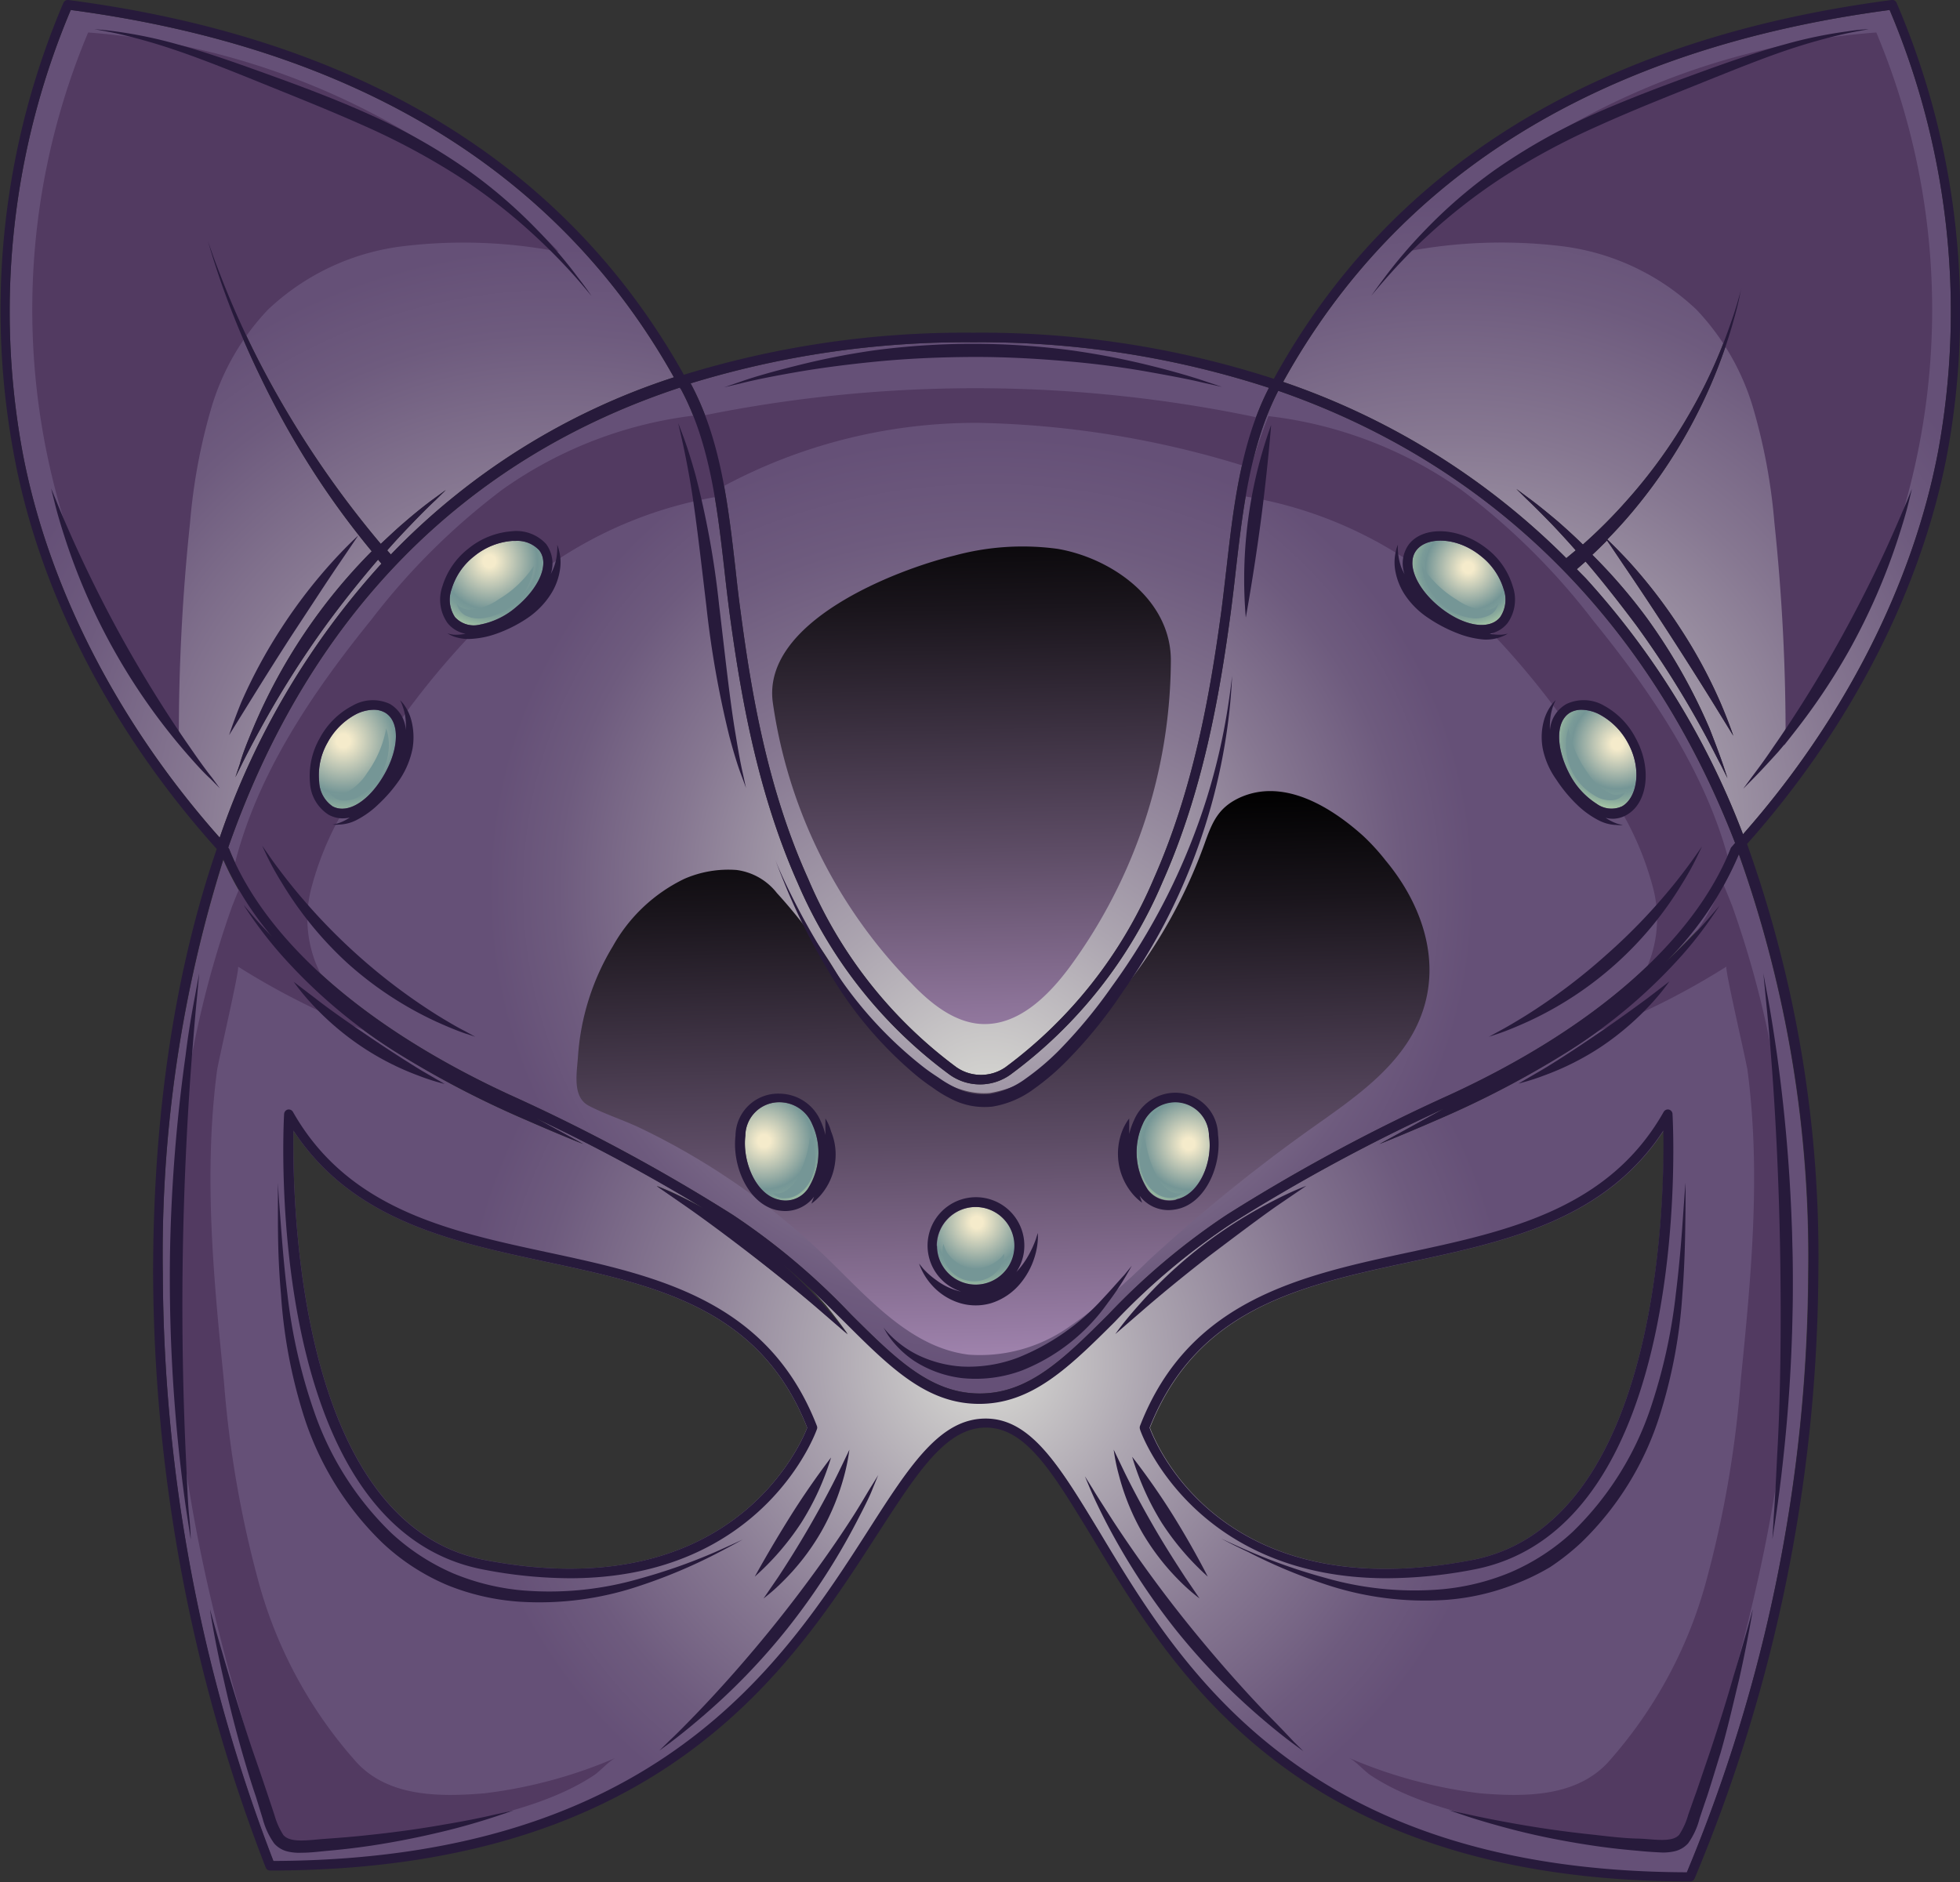 <?xml version="1.0" encoding="UTF-8"?> <svg xmlns="http://www.w3.org/2000/svg" xmlns:xlink="http://www.w3.org/1999/xlink" viewBox="0 0 145.42 139.66"><rect x="0" y="0" width="145.42" height="139.66" fill="#333333" stroke="none"/> <defs> <style>.cls-1{isolation:isolate;}.cls-2{fill:url(#Ѕезым_нный_градиент_5);}.cls-3{fill:url(#Ѕезым_нный_градиент_5-2);}.cls-4{fill:#523a61;}.cls-5{fill:url(#Ѕезым_нный_градиент_5-3);}.cls-18,.cls-6{mix-blend-mode:screen;}.cls-6{fill:url(#Ѕезым_нный_градиент_138);}.cls-7{fill:url(#Ѕезым_нный_градиент_97);}.cls-8{fill:url(#Ѕезым_нный_градиент_97-2);}.cls-9{fill:url(#Ѕезым_нный_градиент_97-3);}.cls-10{fill:url(#Ѕезым_нный_градиент_97-4);}.cls-11{fill:url(#Ѕезым_нный_градиент_97-5);}.cls-12{fill:url(#Ѕезым_нный_градиент_97-6);}.cls-13{fill:url(#Ѕезым_нный_градиент_97-7);}.cls-14{fill:url(#Ѕезым_нный_градиент_5-4);}.cls-15{fill:url(#Ѕезым_нный_градиент_5-5);}.cls-16{fill:#271a3b;}.cls-17{fill:#759696;mix-blend-mode:multiply;}.cls-18{fill:url(#Ѕезым_нный_градиент_138-2);}</style> <radialGradient id="Ѕезым_нный_градиент_5" cx="107.76" cy="61.21" r="60.61" gradientUnits="userSpaceOnUse"> <stop offset="0" stop-color="#dadbd5"></stop> <stop offset="0.24" stop-color="#aca5b0"></stop> <stop offset="0.48" stop-color="#867791"></stop> <stop offset="0.66" stop-color="#6e5b7e"></stop> <stop offset="0.77" stop-color="#655077"></stop> </radialGradient> <radialGradient id="Ѕезым_нный_градиент_5-2" cx="73.13" cy="101.16" r="50.77" xlink:href="#Ѕезым_нный_градиент_5"></radialGradient> <radialGradient id="Ѕезым_нный_градиент_5-3" cx="72.82" cy="66.04" r="47.56" xlink:href="#Ѕезым_нный_градиент_5"></radialGradient> <linearGradient id="Ѕезым_нный_градиент_138" x1="75.18" y1="104.17" x2="73.97" y2="59.12" gradientUnits="userSpaceOnUse"> <stop offset="0" stop-color="#ae8fbd"></stop> <stop offset="0.43" stop-color="#5d4c65"></stop> <stop offset="0.82" stop-color="#1a151c"></stop> <stop offset="1"></stop> </linearGradient> <radialGradient id="Ѕезым_нный_градиент_97" cx="72.48" cy="90.72" r="5.59" gradientUnits="userSpaceOnUse"> <stop offset="0.08" stop-color="#f5ebcb"></stop> <stop offset="0.34" stop-color="#b8c2b2"></stop> <stop offset="0.62" stop-color="#759696"></stop> <stop offset="0.69" stop-color="#7a9b98"></stop> <stop offset="0.78" stop-color="#8aaa9c"></stop> <stop offset="0.89" stop-color="#a4c3a4"></stop> <stop offset="1" stop-color="#c8e5af"></stop> <stop offset="1" stop-color="#c9e6af"></stop> </radialGradient> <radialGradient id="Ѕезым_нный_градиент_97-2" cx="56.69" cy="84.67" r="5.76" xlink:href="#Ѕезым_нный_градиент_97"></radialGradient> <radialGradient id="Ѕезым_нный_градиент_97-3" cx="88.2" cy="84.89" r="5.46" xlink:href="#Ѕезым_нный_градиент_97"></radialGradient> <radialGradient id="Ѕезым_нный_градиент_97-4" cx="119.99" cy="55.2" r="5.38" xlink:href="#Ѕезым_нный_градиент_97"></radialGradient> <radialGradient id="Ѕезым_нный_градиент_97-5" cx="108.93" cy="42.12" r="5.08" xlink:href="#Ѕезым_нный_градиент_97"></radialGradient> <radialGradient id="Ѕезым_нный_градиент_97-6" cx="25.47" cy="54.98" r="6.27" xlink:href="#Ѕезым_нный_градиент_97"></radialGradient> <radialGradient id="Ѕезым_нный_градиент_97-7" cx="36.31" cy="41.65" r="5.74" xlink:href="#Ѕезым_нный_градиент_97"></radialGradient> <radialGradient id="Ѕезым_нный_градиент_5-4" cx="73.37" cy="82.53" r="65.19" xlink:href="#Ѕезым_нный_градиент_5"></radialGradient> <radialGradient id="Ѕезым_нный_градиент_5-5" cx="41.39" cy="62.67" r="57.55" xlink:href="#Ѕезым_нный_градиент_5"></radialGradient> <linearGradient id="Ѕезым_нный_градиент_138-2" x1="72.77" y1="82.97" x2="71.8" y2="36.83" xlink:href="#Ѕезым_нный_градиент_138"></linearGradient> </defs> <title>Кошки 8_1</title> <g class="cls-1"> <g id="Слой_2" data-name="Слой 2"> <g id="color"> <path class="cls-2" d="M129.32,61.91a59.64,59.64,0,0,0-11.67-19l-.66-.67.65-.57c1.18,1.37,2.46,3,3.73,4.69a71.63,71.63,0,0,1,5,7.91c.58,1.06,1,1.93,1.33,2.54l.47.94-.33-1c-.22-.64-.56-1.56-1-2.68a42.4,42.4,0,0,0-4.7-8.27,40.6,40.6,0,0,0-4-4.63c.36-.33.72-.69,1.09-1.06.25.35.68,1,1.24,1.83.9,1.32,2.12,3.15,3.44,5.19s2.49,3.9,3.33,5.26l1.36,2.21s-.31-.95-.94-2.43a37,37,0,0,0-3-5.55,38.46,38.46,0,0,0-3.85-5c-.7-.75-1.25-1.29-1.56-1.59.69-.7,1.39-1.47,2.08-2.31a38,38,0,0,0,4.58-7,37.55,37.55,0,0,0,2.59-6.51c.25-.87.44-1.58.54-2.08s.18-.77.18-.77l-.22.76c-.13.49-.35,1.19-.64,2a37.45,37.45,0,0,1-2.87,6.33,38.14,38.14,0,0,1-4.77,6.67,37.71,37.71,0,0,1-3.28,3.29c-.65-.64-1.28-1.21-1.84-1.7-.93-.79-1.7-1.4-2.25-1.8l-.85-.63.75.74c.5.47,1.19,1.16,2,2,.51.54,1.07,1.15,1.66,1.82l-.7.58A54.54,54.54,0,0,0,95.2,28.34c8.55-15.47,23.67-24.76,45-27.6a57.47,57.47,0,0,1,3.61,32.69C141.94,43.35,136.81,53.42,129.32,61.91Z"></path> <path class="cls-3" d="M129,63.37a25,25,0,0,1-5.43,8c.32-.29.62-.57.9-.85,1-1,1.78-1.81,2.29-2.4l.8-.93s-.23.37-.68,1a29.1,29.1,0,0,1-2.07,2.64A39.37,39.37,0,0,1,116.38,78a71.06,71.06,0,0,1-9.79,5.12c-2.59,1.13-4.22,1.77-4.22,1.77l4-2.19.79-.44A134.72,134.72,0,0,0,91.4,90.76,50.08,50.08,0,0,0,82.76,98c-3.41,3.4-6.1,6.08-10.05,6.08s-6.64-2.68-10-6.08c-1.38-1.36-2.86-2.84-4.58-4.28a34.46,34.46,0,0,1,3.15,3.14C62.31,98.14,62.9,99,62.9,99l-2-1.73c-1.23-1.06-3-2.48-4.91-4s-3.75-2.84-5.08-3.77L48.72,88s1,.36,2.42,1.1c.34.17.71.37,1.09.58A133.66,133.66,0,0,0,39.8,83l3.47,1.9s-1.63-.64-4.21-1.77A71.67,71.67,0,0,1,29.26,78a39.62,39.62,0,0,1-8.45-7.15,31,31,0,0,1-2.07-2.64c-.44-.65-.67-1-.67-1l.79.93c.33.38.79.88,1.33,1.43a23.62,23.62,0,0,1-3.62-5.75,97.48,97.48,0,0,0-4.49,30.75,122.34,122.34,0,0,0,8.21,43.59c28.45-.09,37.89-14.8,44.14-24.55,3.08-4.81,5.31-8.28,8.7-8.28s5.53,3.56,8.5,8.5c6,10,15.06,25.09,43.52,25.17a117.21,117.21,0,0,0,9-44.43A89,89,0,0,0,129,63.37ZM36,115.77C22.14,113.1,21.69,89.51,21.77,83.9c4.36,6.64,11.65,8.21,18.71,9.73,8.18,1.76,15.9,3.42,19.41,12.32C59.38,107.27,54.18,119.28,36,115.77Zm73.24,0c-18.39,3.54-23.39-8.39-23.92-9.82,3.52-8.9,11.24-10.56,19.41-12.32,7.06-1.52,14.36-3.09,18.71-9.73C123.5,89.51,123.05,113.1,109.21,115.77Z"></path> <path class="cls-4" d="M21.08,136.74l-.32-.07c-3.31-10.45-6.39-21-7.49-31.9a89.51,89.51,0,0,1,0-19.43,73.39,73.39,0,0,1,3.95-18.08c.23-.58.46-1.16.71-1.73a17.32,17.32,0,0,0,5.27,7.11,53.64,53.64,0,0,0,7.46,5.09,55.08,55.08,0,0,1-13-6c.16.09-1.46,7-1.56,7.73-1,7.68-.26,15.35.51,23a79.92,79.92,0,0,0,2.61,15.06,33.19,33.19,0,0,0,7.28,13.31c2.34,2.48,6,2.54,9.44,2.25a35.33,35.33,0,0,0,9.83-2.67c-.57.22-1.19,1-1.73,1.35-3.6,2.37-8.55,3.26-12.73,4.1C28.15,136.52,24.29,137.52,21.08,136.74Z"></path> <path class="cls-5" d="M128.74,62.57l-.24.28a.23.23,0,0,0-.07.1c-2.72,6.85-10.12,13.35-20.84,18.29A135.78,135.78,0,0,0,91,90.16a50.84,50.84,0,0,0-8.76,7.38c-3.29,3.28-5.9,5.87-9.55,5.87s-6.25-2.59-9.55-5.87a50.84,50.84,0,0,0-8.76-7.38,135.78,135.78,0,0,0-16.57-8.92C27.11,76.3,19.71,69.8,17,63a.36.36,0,0,0-.07-.1l0,0c6-17.16,17.41-28.83,33.52-34.14,0,0,0,.06.06.1,2.16,4,2.71,8.81,3.24,13.46.12,1.1.25,2.19.39,3.26.83,6.11,2.07,13.27,5.07,20A34.46,34.46,0,0,0,70.47,79.76a3.88,3.88,0,0,0,4.48,0A34.38,34.38,0,0,0,86.24,65.48c3-6.72,4.25-13.88,5.07-20,.14-1.07.27-2.16.39-3.26C92.23,37.67,92.77,33,94.84,29,110.69,34.5,122.39,46.13,128.74,62.57Z"></path> <path class="cls-4" d="M92.4,36.84a30.85,30.85,0,0,1,16.23,8.08,60.69,60.69,0,0,1,11.19,14.51,22.82,22.82,0,0,1,2.77,6.25,9,9,0,0,1-.69,6.71,21.38,21.38,0,0,0,6.5-8c-1.66-6.8-5.78-12.9-10.19-18.33a50.5,50.5,0,0,0-9.75-9.68,31,31,0,0,0-14.35-5.5,50,50,0,0,0-1.8,5.56C92.37,36.33,92.35,36.91,92.4,36.84Z"></path> <path class="cls-6" d="M102.8,63.85c2.76,3.31,4.27,7.72,2.49,11.89-1.5,3.52-4.88,5.79-8,8a123.31,123.31,0,0,0-12.13,9.85,42.31,42.31,0,0,1-5.94,4.94,11.49,11.49,0,0,1-7.33,2c-4.27-.51-7.39-4.11-10.48-7.12A52.69,52.69,0,0,0,47.48,83.7c-1.24-.59-2.56-1-3.79-1.64s-.9-2.37-.81-3.62a18.13,18.13,0,0,1,2.59-8.22,12.08,12.08,0,0,1,5.3-5,8.15,8.15,0,0,1,3.87-.66,4.54,4.54,0,0,1,3,1.71,37.33,37.33,0,0,1,4.56,6.16,24.71,24.71,0,0,0,4.65,5.68c1.82,1.51,4.1,3.21,6.59,3a9.05,9.05,0,0,0,4.86-2.5,37.79,37.79,0,0,0,11.07-16c.56-1.58,1-2.63,2.51-3.37,3.3-1.58,6.88.64,9.29,2.82A16.07,16.07,0,0,1,102.8,63.85Z"></path> <path class="cls-4" d="M53.34,36.84a30.86,30.86,0,0,0-16.22,8.08A60.69,60.69,0,0,0,25.93,59.43a22.82,22.82,0,0,0-2.77,6.25,9,9,0,0,0,.69,6.71,21.29,21.29,0,0,1-6.5-8C19,57.55,23.13,51.45,27.54,46a50.5,50.5,0,0,1,9.75-9.68,31,31,0,0,1,14.35-5.5,50,50,0,0,1,1.8,5.56C53.38,36.33,53.4,36.91,53.34,36.84Z"></path> <path class="cls-7" d="M69.52,92.46a2.88,2.88,0,1,1,2.88,2.87A2.88,2.88,0,0,1,69.52,92.46Z"></path> <path class="cls-8" d="M59.89,88.29a2,2,0,0,1-2.12.74c-1.69-.38-2.7-2.82-2.47-4.74a2.51,2.51,0,0,1,2.5-2.49h.06a2.64,2.64,0,0,1,2.41,1.65A5,5,0,0,1,59.89,88.29Z"></path> <path class="cls-9" d="M87.28,89a2,2,0,0,1-2.12-.74,5.06,5.06,0,0,1-.39-4.84,2.65,2.65,0,0,1,2.42-1.65h0a2.52,2.52,0,0,1,2.51,2.49C90,86.21,89,88.65,87.28,89Z"></path> <path class="cls-10" d="M116.53,52.86a1.71,1.71,0,0,1,.82-.19,3,3,0,0,1,1.29.33,5.15,5.15,0,0,1,2.13,2.11c1.11,2,.66,4.13-.43,4.73a1.88,1.88,0,0,1-1.89-.2,5.74,5.74,0,0,1-2-2.2C115.4,55.44,115.42,53.47,116.53,52.86Z"></path> <path class="cls-11" d="M105.1,40.82c.78-1,3-1,4.78.45a4.94,4.94,0,0,1,1.68,2.44,2.32,2.32,0,0,1-.26,2.09c-.8,1-2.72.67-4.47-.74S104.31,41.81,105.1,40.82Z"></path> <path class="cls-12" d="M24.3,55.11A5.13,5.13,0,0,1,26.42,53a3,3,0,0,1,1.29-.33,1.68,1.68,0,0,1,.82.19c1.12.61,1.13,2.58,0,4.58s-2.73,3-3.85,2.4a2.31,2.31,0,0,1-1-1.83A4.87,4.87,0,0,1,24.3,55.11Z"></path> <path class="cls-13" d="M33.76,45.8a2.32,2.32,0,0,1-.25-2.09,4.88,4.88,0,0,1,1.68-2.44A5.07,5.07,0,0,1,38,40.14h.25a2.2,2.2,0,0,1,1.75.69c.8,1,0,2.81-1.73,4.24a5.74,5.74,0,0,1-2.65,1.28A1.89,1.89,0,0,1,33.76,45.8Z"></path> <path class="cls-14" d="M94.15,28.78c-2.07,4-2.63,8.78-3.15,13.37-.13,1.1-.25,2.18-.39,3.25-.82,6.06-2.06,13.15-5,19.79a33.78,33.78,0,0,1-11,14,3.19,3.19,0,0,1-3.66,0,33.78,33.78,0,0,1-11-14c-3-6.64-4.2-13.73-5-19.79-.15-1.07-.27-2.15-.39-3.25-.54-4.71-1.1-9.58-3.32-13.7A69.66,69.66,0,0,1,72.22,25.4,69,69,0,0,1,94.15,28.78Z"></path> <path class="cls-4" d="M93.37,31a101.65,101.65,0,0,0-41.11-.18,28.24,28.24,0,0,0,1,5.49A39.61,39.61,0,0,1,72.6,31.38,70.78,70.78,0,0,1,92.37,34.6C92.87,33.36,92.87,32.19,93.37,31Z"></path> <path class="cls-15" d="M1.65,33.43A57.55,57.55,0,0,1,5.25.74C26.41,3.56,41.46,12.75,50,28A50.94,50.94,0,0,0,29,41.15l-.27-.31c.56-.64,1.1-1.22,1.6-1.74.83-.87,1.52-1.56,2-2l.75-.74L32.2,37c-.55.4-1.32,1-2.24,1.8-.53.45-1.11,1-1.71,1.56a72.92,72.92,0,0,1-8.49-12.51,65.85,65.85,0,0,1-3.21-6.92c-.36-.92-.65-1.67-.83-2.2l-.29-.82.25.83c.16.54.41,1.3.73,2.24A65.9,65.9,0,0,0,19.34,28a64.85,64.85,0,0,0,4.51,7.91,62.07,62.07,0,0,0,3.73,5A41.45,41.45,0,0,0,18.8,54c-.47,1.12-.82,2-1,2.68l-.34,1,.47-.94c.3-.61.75-1.48,1.33-2.54a71.63,71.63,0,0,1,5-7.91c1.3-1.77,2.6-3.38,3.79-4.76l.25.3a58.2,58.2,0,0,0-12,20.33C8.72,53.63,3.51,43.45,1.65,33.43Z"></path> <path class="cls-4" d="M13.35,55.28A53.1,53.1,0,0,1,6.54,2.41,54.48,54.48,0,0,1,41.46,18.68,37.38,37.38,0,0,0,30,18.26,17.65,17.65,0,0,0,19.86,23a18,18,0,0,0-4.21,7.37,42.92,42.92,0,0,0-1.55,8.42A149.49,149.49,0,0,0,13.27,55C13.23,54.82,13.47,55.44,13.35,55.28Z"></path> <path class="cls-4" d="M124.67,136.74l.32-.07c3.31-10.45,6.39-21,7.49-31.9a89.51,89.51,0,0,0,0-19.43,73.85,73.85,0,0,0-3.95-18.08c-.23-.58-.46-1.16-.71-1.73a17.32,17.32,0,0,1-5.27,7.11,53.64,53.64,0,0,1-7.46,5.09,54.82,54.82,0,0,0,13-6c-.15.09,1.47,7,1.57,7.73,1,7.68.26,15.35-.51,23a79.92,79.92,0,0,1-2.61,15.06,33.19,33.19,0,0,1-7.28,13.31c-2.34,2.48-6,2.54-9.44,2.25a35.24,35.24,0,0,1-9.83-2.67c.57.22,1.19,1,1.73,1.35,3.6,2.37,8.55,3.26,12.73,4.1C117.6,136.52,121.46,137.52,124.67,136.74Z"></path> <path class="cls-4" d="M132.4,55.28a53.1,53.1,0,0,0,6.81-52.87,54.48,54.48,0,0,0-34.92,16.27,37.38,37.38,0,0,1,11.51-.42A17.65,17.65,0,0,1,125.89,23a18,18,0,0,1,4.21,7.37,42.92,42.92,0,0,1,1.55,8.42A149.49,149.49,0,0,1,132.48,55C132.52,54.82,132.28,55.44,132.4,55.28Z"></path> <path class="cls-16" d="M35.84,116.47a34.25,34.25,0,0,0,6.44.65c14.43,0,18.29-10.94,18.33-11.06a.33.33,0,0,0,0-.24c-3.64-9.37-11.94-11.16-20-12.89-7.26-1.56-14.77-3.18-18.87-10.41a.36.36,0,0,0-.39-.18.36.36,0,0,0-.27.33C21,83.92,19.6,113.34,35.84,116.47ZM21.77,83.9c4.36,6.64,11.65,8.21,18.71,9.73,8.18,1.76,15.9,3.42,19.41,12.32-.51,1.32-5.71,13.33-23.92,9.82C22.14,113.1,21.69,89.51,21.77,83.9Z"></path> <path class="cls-16" d="M84.58,105.82a.39.39,0,0,0,0,.24c0,.12,3.9,11.06,18.33,11.06a34.43,34.43,0,0,0,6.45-.65c16.23-3.13,14.8-32.55,14.73-33.8a.35.35,0,0,0-.27-.33.36.36,0,0,0-.39.18c-4.1,7.23-11.61,8.85-18.87,10.41C96.52,94.66,88.21,96.45,84.58,105.82ZM104.7,93.63c7.06-1.52,14.36-3.09,18.71-9.73.09,5.61-.36,29.2-14.2,31.87-18.39,3.54-23.39-8.39-23.92-9.82C88.81,97.05,96.53,95.39,104.7,93.63Z"></path> <path class="cls-16" d="M140.72.22a.35.35,0,0,0-.37-.22C118.61,2.84,103.2,12.29,94.51,28.11a70.3,70.3,0,0,0-22.29-3.42,70.7,70.7,0,0,0-21.48,3.12C42,12.18,26.67,2.82,5.07,0A.37.37,0,0,0,4.7.22,58.16,58.16,0,0,0,1,33.56C2.85,43.83,8.22,54.25,16.08,63,13,72,11.36,82.58,11.36,94.51a123.2,123.2,0,0,0,8.35,44.07.35.35,0,0,0,.33.23c29,0,38.64-15,45-24.87,3-4.62,5.11-8,8.11-8s5,3.42,7.89,8.16c6.1,10.16,15.32,25.52,44.37,25.52a.35.35,0,0,0,.32-.22,117.9,117.9,0,0,0,9.18-44.93,90.72,90.72,0,0,0-5.29-31.84c7.71-8.65,13-19,14.88-29.11A58.16,58.16,0,0,0,140.72.22Zm-12,62.35-.24.28a.23.23,0,0,0-.07.1c-2.72,6.85-10.12,13.35-20.84,18.29A135.78,135.78,0,0,0,91,90.16a50.84,50.84,0,0,0-8.76,7.38c-3.29,3.28-5.9,5.87-9.55,5.87s-6.25-2.59-9.55-5.87a50.84,50.84,0,0,0-8.76-7.38,135.78,135.78,0,0,0-16.57-8.92C27.11,76.3,19.71,69.8,17,63a.36.36,0,0,0-.07-.1l0,0c6-17.16,17.41-28.83,33.52-34.14,0,0,0,.06.06.1,2.16,4,2.71,8.81,3.24,13.46.12,1.1.25,2.19.39,3.26.83,6.11,2.07,13.27,5.07,20A34.46,34.46,0,0,0,70.47,79.76a3.88,3.88,0,0,0,4.48,0A34.38,34.38,0,0,0,86.24,65.48c3-6.72,4.25-13.88,5.07-20,.14-1.07.27-2.16.39-3.26C92.23,37.67,92.77,33,94.84,29,110.69,34.5,122.39,46.13,128.74,62.57ZM94.15,28.78c-2.07,4-2.63,8.78-3.15,13.37-.13,1.1-.25,2.18-.39,3.25-.82,6.06-2.06,13.15-5,19.79a33.78,33.78,0,0,1-11,14,3.19,3.19,0,0,1-3.66,0,33.78,33.78,0,0,1-11-14c-3-6.64-4.2-13.73-5-19.79-.15-1.07-.27-2.15-.39-3.25-.54-4.71-1.1-9.58-3.32-13.7A69.66,69.66,0,0,1,72.22,25.4,69,69,0,0,1,94.15,28.78ZM1.65,33.43A57.55,57.55,0,0,1,5.25.74C26.41,3.56,41.46,12.75,50,28A50.94,50.94,0,0,0,29,41.15l-.27-.31c.56-.64,1.1-1.22,1.6-1.74.83-.87,1.52-1.56,2-2l.75-.74L32.2,37c-.55.4-1.32,1-2.24,1.8-.53.45-1.11,1-1.71,1.56a72.92,72.92,0,0,1-8.49-12.51,65.85,65.85,0,0,1-3.21-6.92c-.36-.92-.65-1.67-.83-2.2l-.29-.82.25.83c.16.54.41,1.3.73,2.24A65.9,65.9,0,0,0,19.34,28a64.85,64.85,0,0,0,4.51,7.91,62.07,62.07,0,0,0,3.73,5A41.45,41.45,0,0,0,18.8,54c-.47,1.12-.82,2-1,2.68l-.34,1,.47-.94c.3-.61.75-1.48,1.33-2.54a71.63,71.63,0,0,1,5-7.91c1.3-1.77,2.6-3.38,3.79-4.76l.25.3a58.2,58.2,0,0,0-12,20.33C8.72,53.63,3.51,43.45,1.65,33.43Zm123.5,105.51c-28.46-.08-37.52-15.17-43.52-25.17-3-4.94-5.11-8.5-8.5-8.5s-5.62,3.47-8.7,8.28C58.18,123.3,48.74,138,20.29,138.1a122.34,122.34,0,0,1-8.21-43.59,97.48,97.48,0,0,1,4.49-30.75,23.62,23.62,0,0,0,3.62,5.75c-.54-.55-1-1.05-1.33-1.43l-.79-.93s.23.37.67,1a31,31,0,0,0,2.07,2.64A39.62,39.62,0,0,0,29.26,78a71.67,71.67,0,0,0,9.8,5.12c2.58,1.13,4.21,1.77,4.21,1.77L39.8,83a133.66,133.66,0,0,1,12.43,6.7c-.38-.21-.75-.41-1.09-.58-1.47-.74-2.42-1.1-2.42-1.1l2.18,1.51c1.33.93,3.13,2.26,5.08,3.77s3.68,2.93,4.91,4l2,1.73s-.59-.83-1.67-2.07a34.46,34.46,0,0,0-3.15-3.14c1.72,1.44,3.2,2.92,4.58,4.28,3.41,3.4,6.1,6.08,10,6.08s6.64-2.68,10.05-6.08a50.08,50.08,0,0,1,8.64-7.28,134.72,134.72,0,0,1,15.77-8.54l-.79.44-4,2.19s1.63-.64,4.22-1.77A71.06,71.06,0,0,0,116.38,78a39.37,39.37,0,0,0,8.45-7.15,29.1,29.1,0,0,0,2.07-2.64c.45-.65.68-1,.68-1l-.8.93c-.51.59-1.29,1.43-2.29,2.4-.28.28-.58.56-.9.85a25,25,0,0,0,5.43-8,89,89,0,0,1,5.16,31.14A117.21,117.21,0,0,1,125.15,138.94ZM57.72,93.45l0,0Zm71.6-31.54a59.64,59.64,0,0,0-11.67-19l-.66-.67.65-.57c1.18,1.37,2.46,3,3.73,4.69a71.63,71.63,0,0,1,5,7.91c.58,1.06,1,1.93,1.33,2.54l.47.94-.33-1c-.22-.64-.56-1.56-1-2.68a42.4,42.4,0,0,0-4.7-8.27,40.6,40.6,0,0,0-4-4.63c.36-.33.72-.69,1.09-1.06.25.35.68,1,1.24,1.83.9,1.32,2.12,3.15,3.44,5.19s2.49,3.9,3.33,5.26l1.36,2.21s-.31-.95-.94-2.43a37,37,0,0,0-3-5.55,38.46,38.46,0,0,0-3.85-5c-.7-.75-1.25-1.29-1.56-1.59.69-.7,1.39-1.47,2.08-2.31a38,38,0,0,0,4.58-7,37.55,37.55,0,0,0,2.59-6.51c.25-.87.44-1.58.54-2.08s.18-.77.18-.77l-.22.76c-.13.49-.35,1.19-.64,2a37.45,37.45,0,0,1-2.87,6.33,38.14,38.14,0,0,1-4.77,6.67,37.71,37.71,0,0,1-3.28,3.29c-.65-.64-1.28-1.21-1.84-1.7-.93-.79-1.7-1.4-2.25-1.8l-.85-.63.75.74c.5.47,1.19,1.16,2,2,.51.54,1.07,1.15,1.66,1.82l-.7.58A54.54,54.54,0,0,0,95.2,28.34c8.55-15.47,23.67-24.76,45-27.6a57.47,57.47,0,0,1,3.61,32.69C141.94,43.35,136.81,53.42,129.32,61.91Z"></path> <path class="cls-16" d="M41.34,40.42a2.84,2.84,0,0,1,0,.47,4,4,0,0,1-.25,1.22c-.06.16-.15.33-.23.5a2.46,2.46,0,0,0-.34-2.24,3,3,0,0,0-2.6-.94,5.77,5.77,0,0,0-3.18,1.29,5.64,5.64,0,0,0-1.92,2.8,3,3,0,0,0,.39,2.72,2.22,2.22,0,0,0,1.33.79,3.64,3.64,0,0,1-.88.07A2.83,2.83,0,0,1,33.2,47a2.36,2.36,0,0,0,.43.22,3.19,3.19,0,0,0,1.34.19A6.69,6.69,0,0,0,36.91,47a10.19,10.19,0,0,0,2.16-1.09,6.14,6.14,0,0,0,1.76-1.76,4.64,4.64,0,0,0,.72-1.9,3.45,3.45,0,0,0-.06-1.34A2.94,2.94,0,0,0,41.34,40.42ZM33.76,45.8a2.32,2.32,0,0,1-.25-2.09,4.88,4.88,0,0,1,1.68-2.44A5.07,5.07,0,0,1,38,40.14h.25a2.2,2.2,0,0,1,1.75.69c.8,1,0,2.81-1.73,4.24a5.74,5.74,0,0,1-2.65,1.28A1.89,1.89,0,0,1,33.76,45.8Z"></path> <path class="cls-17" d="M36,45.85a4.35,4.35,0,0,0,1.51-.56,4.45,4.45,0,0,0,1.83-2.19A3.2,3.2,0,0,0,39.6,42,8,8,0,0,1,37,44.47a4.08,4.08,0,0,1-2.24.77A1.38,1.38,0,0,1,34.1,45a1,1,0,0,1-.2-.22,1.19,1.19,0,0,0,.74.94A2.24,2.24,0,0,0,36,45.85Z"></path> <path class="cls-16" d="M24.38,60.46a2.16,2.16,0,0,0,1.05.27,2.37,2.37,0,0,0,.52-.06,3.46,3.46,0,0,1-.82.41,2.61,2.61,0,0,1-.46.11,2.08,2.08,0,0,0,.49,0,3,3,0,0,0,1.3-.34,6.7,6.7,0,0,0,1.62-1.17,10.83,10.83,0,0,0,1.58-1.84,6.32,6.32,0,0,0,.95-2.3,5,5,0,0,0-.07-2A3.49,3.49,0,0,0,30,52.33a2.3,2.3,0,0,0-.32-.37,2.56,2.56,0,0,1,.19.44,4.08,4.08,0,0,1,.24,1.22,5.24,5.24,0,0,1,0,.55,2.42,2.42,0,0,0-1.18-1.93,3,3,0,0,0-2.76.12,5.78,5.78,0,0,0-2.44,2.41A5.65,5.65,0,0,0,23,58.1,3,3,0,0,0,24.38,60.46Zm-.08-5.35A5.13,5.13,0,0,1,26.42,53a3,3,0,0,1,1.29-.33,1.68,1.68,0,0,1,.82.19c1.12.61,1.13,2.58,0,4.58s-2.73,3-3.85,2.4a2.31,2.31,0,0,1-1-1.83A4.87,4.87,0,0,1,24.3,55.11Z"></path> <path class="cls-17" d="M25.49,59.41A2.23,2.23,0,0,0,26.81,59,4.07,4.07,0,0,0,28,57.92a4.53,4.53,0,0,0,.85-2.72,3.31,3.31,0,0,0-.2-1.14,8.11,8.11,0,0,1-1.42,3.31,4.08,4.08,0,0,1-1.77,1.56,1.21,1.21,0,0,1-.73,0,1,1,0,0,1-.28-.12A1.24,1.24,0,0,0,25.49,59.41Z"></path> <path class="cls-16" d="M111.43,47.24a2.29,2.29,0,0,0,.44-.22,2.84,2.84,0,0,1-.47.08,3.7,3.7,0,0,1-.88-.07,2.2,2.2,0,0,0,1.33-.79,3,3,0,0,0,.39-2.72,5.51,5.51,0,0,0-1.92-2.8c-2-1.58-4.66-1.74-5.77-.35a2.4,2.4,0,0,0-.34,2.24,4.51,4.51,0,0,1-.24-.5,4.31,4.31,0,0,1-.25-1.22,3.47,3.47,0,0,1,0-.47,2,2,0,0,0-.15.46,3.62,3.62,0,0,0-.07,1.34,4.78,4.78,0,0,0,.72,1.9A6.14,6.14,0,0,0,106,45.88,10.69,10.69,0,0,0,108.15,47a6.83,6.83,0,0,0,1.95.46A3.17,3.17,0,0,0,111.43,47.24Zm-6.33-6.42c.78-1,3-1,4.78.45a4.94,4.94,0,0,1,1.68,2.44,2.32,2.32,0,0,1-.26,2.09c-.8,1-2.72.67-4.47-.74S104.31,41.81,105.1,40.82Z"></path> <path class="cls-17" d="M107.55,45.29a4.42,4.42,0,0,0,1.51.56,2.28,2.28,0,0,0,1.37-.16,1.22,1.22,0,0,0,.74-.94A.94.94,0,0,1,111,45a1.34,1.34,0,0,1-.68.27,4.1,4.1,0,0,1-2.24-.77,8,8,0,0,1-2.58-2.5,3.2,3.2,0,0,0,.26,1.13A4.45,4.45,0,0,0,107.55,45.29Z"></path> <path class="cls-16" d="M115,53.62a4.12,4.12,0,0,1,.23-1.22,4.19,4.19,0,0,1,.19-.44,2.3,2.3,0,0,0-.32.37,3.5,3.5,0,0,0-.57,1.21,4.67,4.67,0,0,0-.07,2,6,6,0,0,0,1,2.3A10.8,10.8,0,0,0,117,59.71a6.7,6.7,0,0,0,1.62,1.17,3,3,0,0,0,1.31.34,2,2,0,0,0,.48,0,2.86,2.86,0,0,1-.46-.11,3.75,3.75,0,0,1-.82-.42,2.33,2.33,0,0,0,.53.07,2.1,2.1,0,0,0,1-.27c1.59-.87,1.92-3.47.71-5.69A5.76,5.76,0,0,0,119,52.36a3,3,0,0,0-2.77-.12A2.41,2.41,0,0,0,115,54.17,3.45,3.45,0,0,1,115,53.62Zm1.53-.76a1.71,1.71,0,0,1,.82-.19,3,3,0,0,1,1.29.33,5.15,5.15,0,0,1,2.13,2.11c1.11,2,.66,4.13-.43,4.73a1.88,1.88,0,0,1-1.89-.2,5.74,5.74,0,0,1-2-2.2C115.4,55.44,115.42,53.47,116.53,52.86Z"></path> <path class="cls-17" d="M118.25,59a2.24,2.24,0,0,0,1.33.39,1.21,1.21,0,0,0,1-.59.84.84,0,0,1-.27.12,1.24,1.24,0,0,1-.74,0,4.19,4.19,0,0,1-1.77-1.56,8.11,8.11,0,0,1-1.42-3.31,3.19,3.19,0,0,0-.19,1.14,4.4,4.4,0,0,0,.85,2.72A4.17,4.17,0,0,0,118.25,59Z"></path> <path class="cls-16" d="M87.18,81.09a3.34,3.34,0,0,0-3.05,2.06,5.18,5.18,0,0,0-.35,1V84c0-.58,0-1,0-1a3.89,3.89,0,0,0-.5.88A4.69,4.69,0,0,0,83,86.33a4.63,4.63,0,0,0,1,2.23,3.76,3.76,0,0,0,.74.69s-.08-.2-.19-.52h0a2.67,2.67,0,0,0,2.14,1.07,3.23,3.23,0,0,0,.68-.08c2.11-.47,3.29-3.28,3-5.52A3.17,3.17,0,0,0,87.18,81.09Zm.1,7.94a2,2,0,0,1-2.12-.74,5.06,5.06,0,0,1-.39-4.84,2.65,2.65,0,0,1,2.42-1.65h0a2.52,2.52,0,0,1,2.51,2.49C90,86.21,89,88.65,87.28,89Z"></path> <path class="cls-17" d="M74.22,94a1.82,1.82,0,0,0,.29-.7,1.27,1.27,0,0,0,0-.26,2.53,2.53,0,0,1-.68.63,2.65,2.65,0,0,1-1.84.43,2.69,2.69,0,0,1-1.61-1A2.31,2.31,0,0,1,70,92.3a2,2,0,0,0-.06.26,2.16,2.16,0,0,0,.06.76,2.34,2.34,0,0,0,4.23.7Z"></path> <path class="cls-16" d="M68.5,94.15l-.31-.38a4.18,4.18,0,0,0,.19.46,4.74,4.74,0,0,0,.77,1.15,4.56,4.56,0,0,0,1.75,1.21,4.07,4.07,0,0,0,2.66.11,4.61,4.61,0,0,0,2.18-1.5,5.65,5.65,0,0,0,1-1.85A5.42,5.42,0,0,0,77,92a4.72,4.72,0,0,0,0-.5s-.06.17-.15.47a7.68,7.68,0,0,1-.55,1.2,6.06,6.06,0,0,1-.89,1.22A3.52,3.52,0,0,0,76,92.46a3.59,3.59,0,1,0-4.69,3.39A4.78,4.78,0,0,1,69.47,95,5.92,5.92,0,0,1,68.5,94.15Zm1-1.69a2.88,2.88,0,1,1,2.88,2.87A2.88,2.88,0,0,1,69.52,92.46Z"></path> <path class="cls-17" d="M86.91,88.45a2.48,2.48,0,0,1-1.15-1.32,7.66,7.66,0,0,1-.65-1.83,6.92,6.92,0,0,1-.15-.87,2.68,2.68,0,0,0-.33.86,3.49,3.49,0,0,0,.28,2.26,2.7,2.7,0,0,0,.85,1,1.82,1.82,0,0,0,1.07.34,1.2,1.2,0,0,0,.89-.37A1.3,1.3,0,0,1,86.91,88.45Z"></path> <path class="cls-16" d="M61.24,83s0,.39,0,1c0,.07,0,.15,0,.22a5.16,5.16,0,0,0-.34-1,3.35,3.35,0,0,0-3.05-2.06,3.16,3.16,0,0,0-3.28,3.11c-.26,2.24.91,5,3,5.52a3.32,3.32,0,0,0,.69.08,2.68,2.68,0,0,0,2.14-1.07h0l-.2.52a3.76,3.76,0,0,0,.74-.69,4.54,4.54,0,0,0,1-2.23,4.49,4.49,0,0,0-.28-2.44A3.68,3.68,0,0,0,61.24,83Zm-1.35,5.28a2,2,0,0,1-2.12.74c-1.69-.38-2.7-2.82-2.47-4.74a2.51,2.51,0,0,1,2.5-2.49h.06a2.64,2.64,0,0,1,2.41,1.65A5,5,0,0,1,59.89,88.29Z"></path> <path class="cls-17" d="M60.41,85.29a2.42,2.42,0,0,0-.33-.86,7.93,7.93,0,0,1-.14.87,8.13,8.13,0,0,1-.65,1.83,2.48,2.48,0,0,1-1.15,1.32,1.3,1.3,0,0,1-.81.1,1.17,1.17,0,0,0,.89.37,1.82,1.82,0,0,0,1.07-.34,2.7,2.7,0,0,0,.85-1A3.48,3.48,0,0,0,60.41,85.29Z"></path> <path class="cls-16" d="M89.56,59.15A48.29,48.29,0,0,1,82.5,73.2a37.28,37.28,0,0,1-4,4.82,18.71,18.71,0,0,1-2.37,2,6.32,6.32,0,0,1-2.64,1.16,4.64,4.64,0,0,1-2.67-.5,8.66,8.66,0,0,1-1.2-.72c-.4-.26-.78-.52-1.15-.81a30,30,0,0,1-6.63-7.27,51.29,51.29,0,0,1-3.32-5.84c-.7-1.43-1-2.24-1-2.24s.3.83.91,2.3a46.91,46.91,0,0,0,3.06,6A29.16,29.16,0,0,0,68,79.82a14.18,14.18,0,0,0,1.17.87,9.31,9.31,0,0,0,1.29.8,5.39,5.39,0,0,0,3.17.63,7.09,7.09,0,0,0,3.05-1.29,18.22,18.22,0,0,0,2.5-2.14,33.87,33.87,0,0,0,4.06-5,46.27,46.27,0,0,0,3.12-5.07A45.22,45.22,0,0,0,90,59.28a44.32,44.32,0,0,0,1.23-6.65c.16-1.58.18-2.47.18-2.47s-.08.88-.33,2.45A46.88,46.88,0,0,1,89.56,59.15Z"></path> <path class="cls-16" d="M26.73,77.6a20.17,20.17,0,0,0,4.34,2.23,16.32,16.32,0,0,0,1.92.61l-1.72-1c-1.05-.64-2.47-1.55-4-2.59s-2.9-2-3.88-2.77l-1.6-1.22a17,17,0,0,0,1.28,1.57A20.66,20.66,0,0,0,26.73,77.6Z"></path> <path class="cls-16" d="M21.69,47.08c1.32-2,2.53-3.87,3.43-5.19l1.46-2.15s-.74.66-1.83,1.85a38.42,38.42,0,0,0-3.86,5,37.94,37.94,0,0,0-3,5.55C17.3,53.6,17,54.55,17,54.55l1.37-2.21C19.2,51,20.37,49.12,21.69,47.08Z"></path> <path class="cls-16" d="M55.35,58.48l-.23-1.06c-.16-.68-.34-1.67-.54-2.9-.42-2.45-.78-5.87-1.23-9.65a65.81,65.81,0,0,0-1.75-9.63c-.34-1.21-.65-2.18-.9-2.84l-.38-1s.08.37.24,1.06.36,1.66.58,2.89c.44,2.45.82,5.86,1.27,9.64a73.08,73.08,0,0,0,1.7,9.64c.32,1.21.62,2.18.87,2.84S55.35,58.48,55.35,58.48Z"></path> <path class="cls-16" d="M13.77,78.32A120.84,120.84,0,0,0,12.61,93.2a123.47,123.47,0,0,0,.71,14.91c.21,1.89.41,3.42.58,4.48l.25,1.64s0-.59-.11-1.66-.16-2.6-.25-4.5c-.18-3.81-.32-9.06-.23-14.86s.38-11,.68-14.84c.15-1.9.28-3.44.39-4.5l.15-1.65-.3,1.63C14.28,74.9,14,76.43,13.77,78.32Z"></path> <path class="cls-16" d="M33,135.39c-1.58.28-3.48.56-5.59.78-1.06.12-2.17.21-3.32.29s-2.54.34-3.07-.29a5.34,5.34,0,0,1-.66-1.49L19.8,133c-.37-1.1-.73-2.16-1.08-3.16-.67-2-1.23-3.86-1.7-5.41-.92-3.09-1.44-5-1.44-5s.28,2,1,5.14c.35,1.58.81,3.46,1.4,5.52.29,1,.62,2.11,1,3.22L19.5,135a5.51,5.51,0,0,0,.85,1.81,1.94,1.94,0,0,0,1,.59,3.65,3.65,0,0,0,1,.09c.63,0,1.21-.07,1.8-.13,1.16-.1,2.28-.23,3.35-.39,2.12-.32,4-.72,5.59-1.11s2.83-.78,3.69-1.06l1.33-.45-1.37.3C35.9,134.85,34.62,135.12,33,135.39Z"></path> <path class="cls-16" d="M55.1,114.25s-.72.34-2,.91a42.11,42.11,0,0,1-5.68,2,24,24,0,0,1-8.79.85,17.37,17.37,0,0,1-5-1.25,16.2,16.2,0,0,1-4.6-3,22.91,22.91,0,0,1-5.72-9A40.34,40.34,0,0,1,21.32,96c-.31-2.54-.44-4.61-.55-6s-.15-2.22-.15-2.22V90c0,1.43,0,3.51.23,6.08a38.14,38.14,0,0,0,1.66,8.9,22.68,22.68,0,0,0,5.83,9.48,16.23,16.23,0,0,0,4.9,3.19,17.43,17.43,0,0,0,5.29,1.21,23.23,23.23,0,0,0,9-1.2,39.08,39.08,0,0,0,5.61-2.36C54.41,114.64,55.1,114.25,55.1,114.25Z"></path> <path class="cls-16" d="M13.05,3.73c1.83.62,4,1.48,6.34,2.43s5,2,7.66,3.19a52.25,52.25,0,0,1,7.25,3.92,41.75,41.75,0,0,1,5.3,4.15,43.69,43.69,0,0,1,3.2,3.26c.71.82,1.08,1.28,1.08,1.28s-.32-.5-1-1.37a34.64,34.64,0,0,0-3-3.51,37,37,0,0,0-5.19-4.47,43.65,43.65,0,0,0-7.31-4.13c-2.71-1.22-5.36-2.19-7.77-3.06s-4.6-1.63-6.48-2.14a33.18,33.18,0,0,0-4.5-.94C7.61,2.2,7,2.17,7,2.17s.6.09,1.65.31A43.34,43.34,0,0,1,13.05,3.73Z"></path> <path class="cls-16" d="M55.13,28.41c.92-.23,2.27-.5,3.93-.79s3.66-.56,5.88-.78,4.66-.34,7.23-.35,5,.14,7.24.34,4.21.48,5.88.78,3,.55,3.93.78l1.44.32-1.4-.47c-.9-.3-2.22-.69-3.88-1.1A57.22,57.22,0,0,0,79.5,26a55.56,55.56,0,0,0-14.65,0A55.15,55.15,0,0,0,59,27.16c-1.65.41-3,.8-3.87,1.1l-1.4.48Z"></path> <path class="cls-16" d="M56,117A20,20,0,0,0,59.45,113a19.73,19.73,0,0,0,2.21-4.84s-1.47,1.89-3,4.33S56,117,56,117Z"></path> <path class="cls-16" d="M57.72,117.06l-1.07,1.56a14.11,14.11,0,0,0,1.43-1.26,17.32,17.32,0,0,0,2.82-3.64,17.58,17.58,0,0,0,1.75-4.27,15.09,15.09,0,0,0,.37-1.87s-.31.66-.82,1.71-1.25,2.44-2.12,3.95S58.36,116.09,57.72,117.06Z"></path> <path class="cls-16" d="M63.11,112.8c-1.29,2-3.16,4.65-5.4,7.46s-4.42,5.23-6.06,6.93c-.82.85-1.49,1.53-2,2l-.73.72.83-.61c.53-.4,1.29-1,2.19-1.77a48,48,0,0,0,6.48-6.68A49.3,49.3,0,0,0,63.52,113c.55-1.06,1-1.93,1.23-2.54l.41-1s-.19.32-.54.88S63.76,111.81,63.11,112.8Z"></path> <path class="cls-16" d="M32.48,75.36a43.44,43.44,0,0,1-6-4.53,44.14,44.14,0,0,1-5.17-5.52c-.59-.76-1.07-1.4-1.37-1.85l-.49-.7.36.77a21.08,21.08,0,0,0,1.11,2,26.8,26.8,0,0,0,4.92,6,26.51,26.51,0,0,0,6.45,4.25c.9.41,1.64.71,2.16.89l.81.27-.74-.41C34,76.27,33.31,75.87,32.48,75.36Z"></path> <path class="cls-16" d="M81.82,96.37a17,17,0,0,1-6.32,4.39,10.32,10.32,0,0,1-4.11.65,8.78,8.78,0,0,1-3.32-.87,7.7,7.7,0,0,1-1.92-1.36,5.53,5.53,0,0,1-.45-.48l-.15-.18.12.2a4.8,4.8,0,0,0,.36.56A7.35,7.35,0,0,0,67.84,101a8.41,8.41,0,0,0,3.47,1.26,9.86,9.86,0,0,0,4.52-.56,14.22,14.22,0,0,0,6.35-5,21.11,21.11,0,0,0,1.35-2c.29-.49.44-.77.44-.77l-.56.69C83.05,95,82.52,95.63,81.82,96.37Z"></path> <path class="cls-16" d="M14.11,55.48c-1.33-1.9-3.07-4.59-4.8-7.67s-3.12-6-4.05-8.09c-.47-1.06-.84-1.93-1.08-2.54l-.39-.94.25,1c.15.63.41,1.55.77,2.66a46.07,46.07,0,0,0,8.92,15.88c.77.89,1.41,1.59,1.87,2l.71.72-.6-.82C15.32,57.2,14.77,56.44,14.11,55.48Z"></path> <path class="cls-16" d="M89.66,93.25c2-1.51,3.76-2.84,5.09-3.77L96.92,88s-1,.36-2.42,1.1a34.64,34.64,0,0,0-5.42,3.43,34,34,0,0,0-4.66,4.4C83.34,98.14,82.75,99,82.75,99l2-1.73C86,96.18,87.72,94.76,89.66,93.25Z"></path> <path class="cls-16" d="M118.91,77.6a20.77,20.77,0,0,0,3.68-3.2,17.71,17.71,0,0,0,1.27-1.57l-1.59,1.22c-1,.74-2.35,1.72-3.89,2.77s-3,2-4,2.59l-1.72,1a16.74,16.74,0,0,0,1.93-.61A20.13,20.13,0,0,0,118.91,77.6Z"></path> <path class="cls-16" d="M131.4,78.37c.3,3.79.59,9,.68,14.84s0,11.05-.23,14.86c-.09,1.9-.17,3.44-.25,4.5l-.1,1.66.25-1.64c.16-1.06.37-2.59.57-4.48A119.47,119.47,0,0,0,133,93.2a123.11,123.11,0,0,0-1.15-14.88c-.27-1.89-.52-3.42-.72-4.47s-.3-1.63-.3-1.63.06.59.16,1.65S131.26,76.47,131.4,78.37Z"></path> <path class="cls-16" d="M126.92,129.86,125.85,133c-.2.54-.39,1.1-.59,1.66a5.33,5.33,0,0,1-.67,1.49c-.53.63-2,.31-3.06.29s-2.27-.17-3.32-.29c-2.12-.22-4-.5-5.6-.78s-2.87-.54-3.75-.74l-1.37-.3,1.33.45c.86.28,2.12.66,3.69,1.06s3.47.79,5.6,1.11c1.06.16,2.18.29,3.35.39.58.06,1.16.1,1.79.13a3.75,3.75,0,0,0,1-.09,1.94,1.94,0,0,0,1-.59,5.47,5.47,0,0,0,.84-1.81c.19-.58.38-1.14.57-1.69.36-1.11.68-2.19,1-3.22.59-2.06,1-3.94,1.39-5.52.7-3.16,1-5.14,1-5.14s-.51,1.93-1.44,5C128.16,126,127.59,127.83,126.92,129.86Z"></path> <path class="cls-16" d="M115,116.3a17.59,17.59,0,0,0,2.33-1.84,22.48,22.48,0,0,0,5.83-9.48,37.63,37.63,0,0,0,1.66-8.9c.2-2.57.21-4.65.23-6.08s0-2.23,0-2.23-.06.79-.16,2.22-.24,3.5-.55,6a40.87,40.87,0,0,1-1.94,8.69,23,23,0,0,1-5.72,9,16.11,16.11,0,0,1-4.61,3,17.29,17.29,0,0,1-5,1.25,23.92,23.92,0,0,1-8.78-.85,42.34,42.34,0,0,1-5.69-2c-1.31-.57-2-.91-2-.91s.69.39,2,1a39.08,39.08,0,0,0,5.61,2.36,23.28,23.28,0,0,0,9,1.2,17.31,17.31,0,0,0,5.28-1.21A17.07,17.07,0,0,0,115,116.3Z"></path> <path class="cls-16" d="M137,2.48c1.06-.22,1.65-.31,1.65-.31s-.6,0-1.67.17a33.26,33.26,0,0,0-4.51.94c-1.88.51-4.07,1.26-6.48,2.14s-5,1.84-7.77,3.06a44.05,44.05,0,0,0-7.31,4.13,36.9,36.9,0,0,0-5.18,4.47,36.39,36.39,0,0,0-3,3.51c-.65.87-1,1.37-1,1.37s.37-.46,1.09-1.28A41.3,41.3,0,0,1,106,17.42a41.91,41.91,0,0,1,5.31-4.15,51.68,51.68,0,0,1,7.25-3.92c2.67-1.21,5.28-2.23,7.66-3.19s4.5-1.81,6.33-2.43A44.08,44.08,0,0,1,137,2.48Z"></path> <path class="cls-16" d="M84,108.11A20.19,20.19,0,0,0,86.19,113,19.82,19.82,0,0,0,89.61,117s-1.08-2.15-2.61-4.6S84,108.11,84,108.11Z"></path> <path class="cls-16" d="M84.74,113.72a17.65,17.65,0,0,0,2.82,3.64A14.11,14.11,0,0,0,89,118.62l-1.06-1.56c-.65-1-1.5-2.31-2.37-3.82s-1.61-2.91-2.12-3.95l-.82-1.71a14.26,14.26,0,0,0,.38,1.87A17.49,17.49,0,0,0,84.74,113.72Z"></path> <path class="cls-16" d="M94,127.19c-1.64-1.7-3.82-4.13-6.06-6.93s-4.11-5.48-5.4-7.46c-.64-1-1.16-1.8-1.5-2.37l-.55-.88.42,1c.26.61.67,1.48,1.22,2.54a50,50,0,0,0,5.07,7.81,48.62,48.62,0,0,0,6.48,6.68c.91.78,1.66,1.37,2.2,1.77l.83.61-.73-.72C95.49,128.72,94.81,128,94,127.19Z"></path> <path class="cls-16" d="M119.21,70.83a44.06,44.06,0,0,1-6,4.53c-.82.51-1.51.91-2,1.17l-.75.41.81-.27c.52-.18,1.26-.48,2.16-.89a26.08,26.08,0,0,0,11.37-10.2,21.08,21.08,0,0,0,1.11-2l.37-.77-.49.7c-.31.45-.78,1.09-1.38,1.85A43.22,43.22,0,0,1,119.21,70.83Z"></path> <path class="cls-16" d="M140.39,39.72c-.94,2.13-2.33,5-4.06,8.09s-3.46,5.77-4.79,7.67c-.67,1-1.22,1.72-1.61,2.24l-.6.82.71-.72c.46-.46,1.11-1.16,1.87-2a47.17,47.17,0,0,0,5.25-7.49,46.83,46.83,0,0,0,3.67-8.39c.36-1.11.62-2,.78-2.66s.24-1,.24-1l-.38.94C141.23,37.79,140.86,38.66,140.39,39.72Z"></path> <path class="cls-16" d="M92.43,45.83s.59-3.2,1.11-7.12.77-7.17.77-7.17a33.8,33.8,0,0,0-1.88,14.29Z"></path> <path class="cls-18" d="M86.87,49a38.71,38.71,0,0,1-7.51,22.77c-1.61,2.17-3.83,4.35-6.53,4.22-2-.1-3.76-1.5-5.19-3a37.28,37.28,0,0,1-10.3-20.84c-.84-6,9.07-9.85,13.47-10.92a19.26,19.26,0,0,1,7.66-.5C82.5,41.42,86.87,44.5,86.87,49Z"></path> </g> </g> </g> </svg> 
